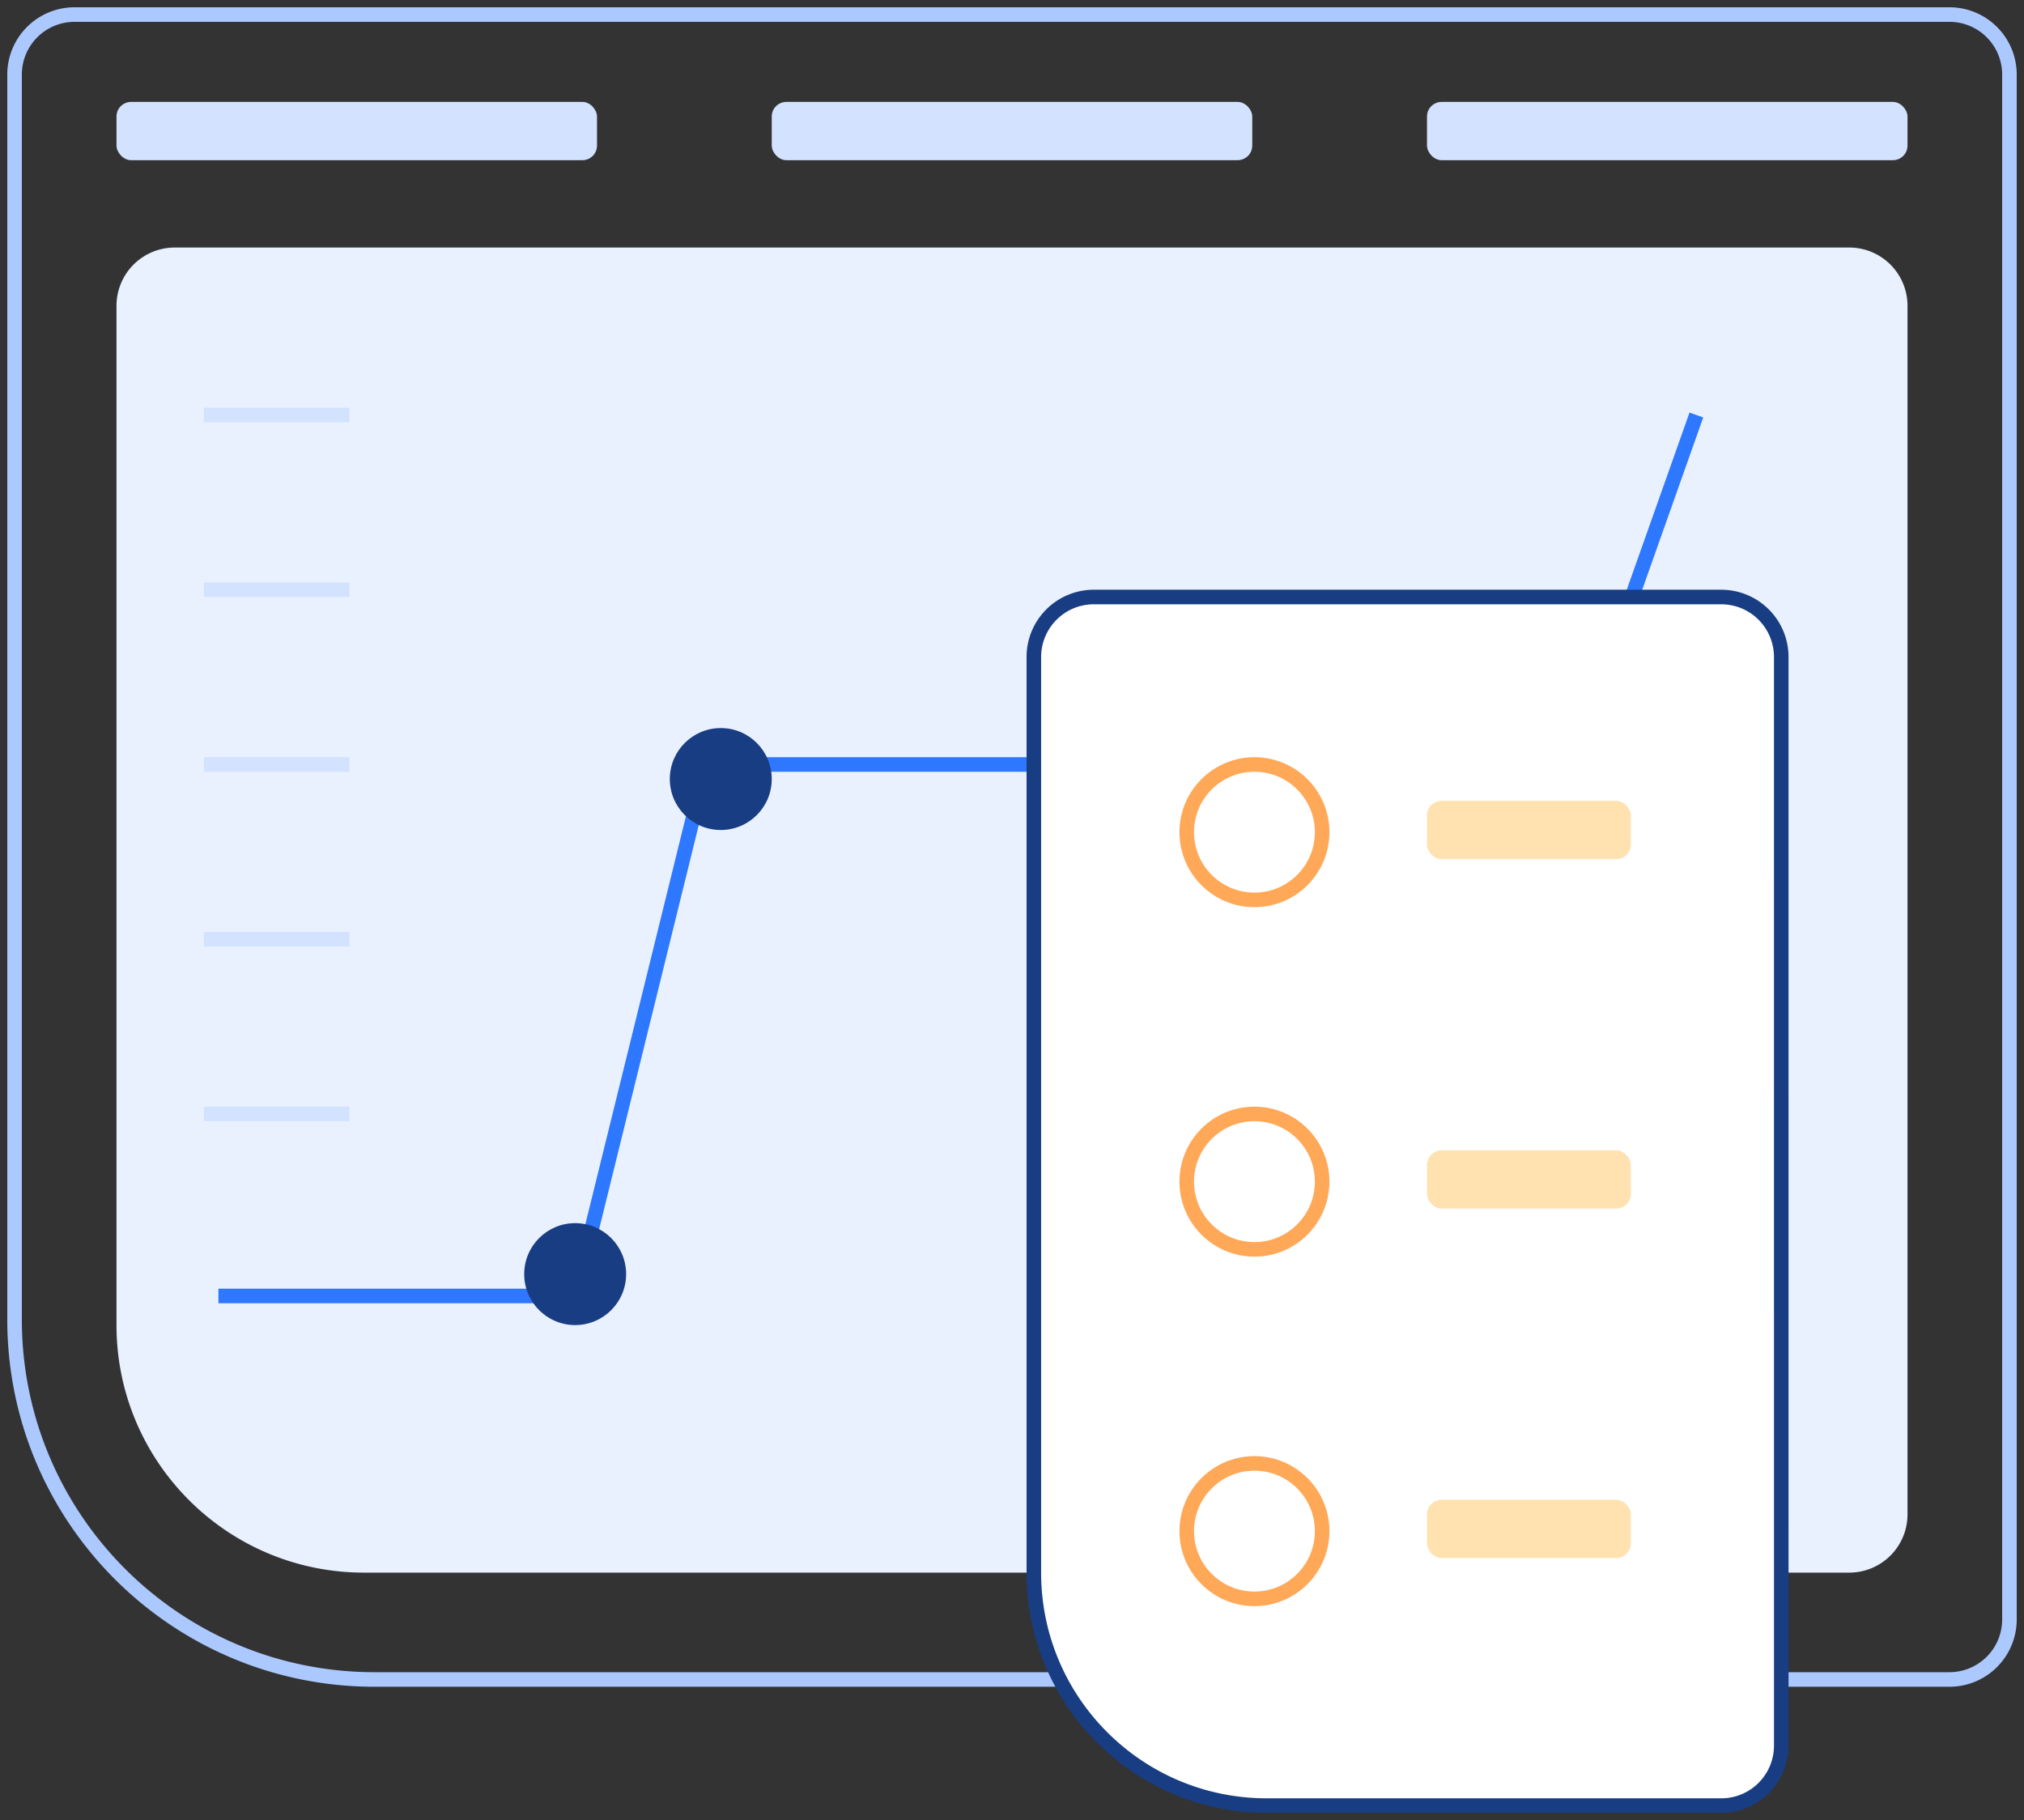 <svg width="139" height="125" fill="none" xmlns="http://www.w3.org/2000/svg"><rect width="100%" height="100%" fill="#333333" stroke="none"/><path d="M8 21a4 4 0 0 1 4-4h115a4 4 0 0 1 4 4v83a4 4 0 0 1-4 4H25c-9.389 0-17-7.611-17-17V21Z" fill="#E9F1FF"/><path d="M15 89h22.15a3 3 0 0 0 2.913-2.282l7.874-31.936A3 3 0 0 1 50.85 52.5H108l8.5-24" stroke="#2E77FF"/><path d="M1 5.12v85.496c0 13.654 11.068 24.722 24.722 24.722H133.88a4.12 4.12 0 0 0 4.12-4.12V5.12a4.12 4.12 0 0 0-4.12-4.12H5.121A4.12 4.12 0 0 0 1 5.12Z" stroke="#ACC9FF"/><rect x="8" y="7" width="33" height="4" rx="1" fill="#D2E2FF"/><rect x="98" y="7" width="33" height="4" rx="1" fill="#D2E2FF"/><rect x="53" y="7" width="33" height="4" rx="1" fill="#D2E2FF"/><circle cx="49.5" cy="53.5" r="3.5" fill="#183D82"/><circle cx="39.5" cy="87.5" r="3.5" fill="#183D82"/><path stroke="#D2E2FF" d="M14 40.5h10M14 52.5h10M14 64.5h10M14 76.5h10M14 28.5h10"/><path d="M122.329 45.12a4.12 4.12 0 0 0-4.121-4.12H75.12A4.12 4.12 0 0 0 71 45.12V108c0 8.837 7.163 16 16 16h31.209a4.12 4.12 0 0 0 4.121-4.12l-.001-74.76Z" fill="#fff" stroke="#183D82"/><circle cx="86.15" cy="57.15" r="4.65" stroke="#FFA858"/><circle cx="86.15" cy="81.15" r="4.65" stroke="#FFA858"/><circle cx="86.15" cy="105.15" r="4.65" stroke="#FFA858"/><rect x="98" y="55" width="14" height="4" rx="1" fill="#FFE2B0"/><rect x="98" y="79" width="14" height="4" rx="1" fill="#FFE2B0"/><rect x="98" y="103" width="14" height="4" rx="1" fill="#FFE2B0"/></svg>